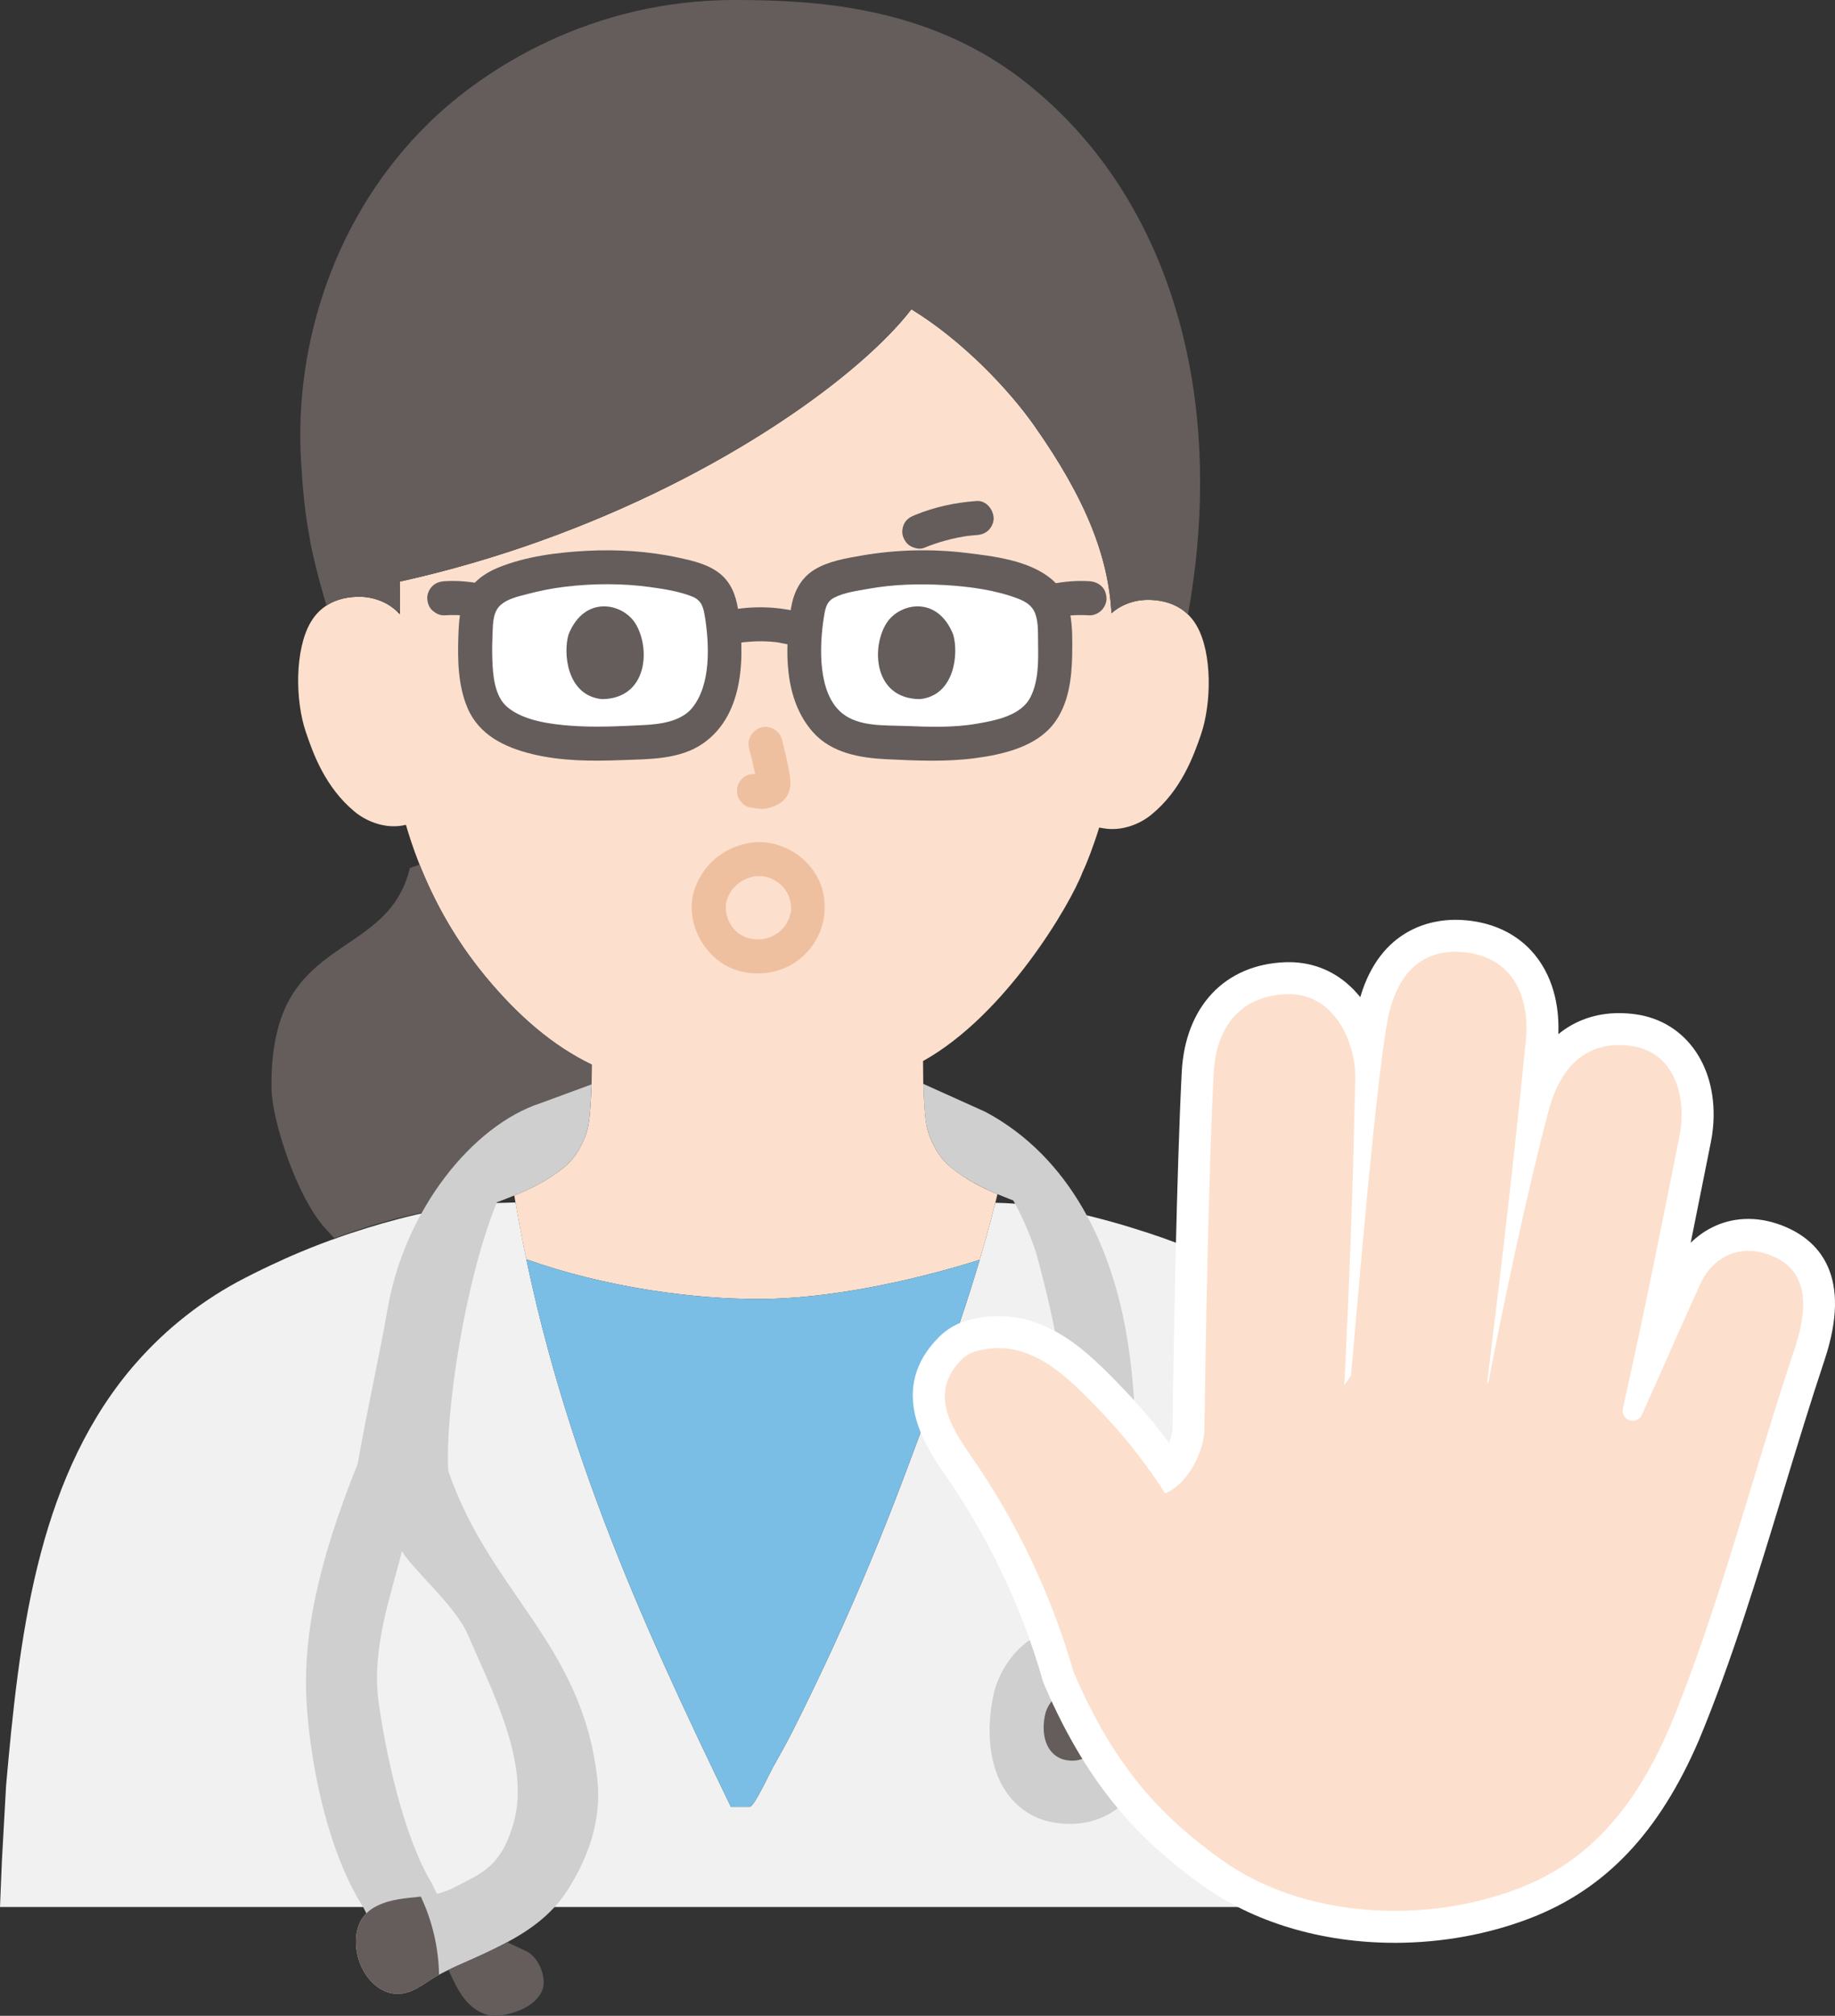 <?xml version="1.0" encoding="UTF-8"?><svg id="b" xmlns="http://www.w3.org/2000/svg" width="258.483" height="283.889" viewBox="0 0 258.483 283.889"><rect x="0" y="0" width="258.483" height="283.889" fill="#333333" stroke="none"/><defs><style>.d{fill:#fff;}.e{fill:#7abee6;}.f{fill:#fce0cd;}.g{fill:#efc0a0;}.h{fill:#645d5c;}.i{fill:#cfcfcf;}.j{fill:#f1f1f1;}</style></defs><g id="c"><path class="j" d="M42.416,176.284c1.776-.742,3.573-1.43,5.399-2.061.539-.2,1.078-.379,1.626-.559,2.993-.988,6.067-1.886,9.18-2.604.239-.05.479-.11.728-.16,1.377-.309,2.764-.579,4.151-.798,2.046-.329,4.101-.569,6.156-.659.09-.01.19-.02.299-.02.9-.039,1.839-.04,2.665-.078,5.558,32.522,17.736,59.08,30.341,85.119h2.661c.587,0,2.808-4.781,3.175-5.434.987-1.756,1.967-3.481,2.876-5.286,1.963-3.898,3.857-7.831,5.679-11.798,3.644-7.932,7.003-15.996,10.067-24.169,4.71-12.56,9.515-25.346,12.787-38.387,7.314.139,14.64,1.997,21.598,4.271,5.169,1.69,10.12,3.843,14.96,6.325,6.306,3.234,11.935,7.781,16.423,13.266,16.747,20.472,15.851,50.735,18.891,75.313-53.115-.001-212.078-.001-212.078-.001l.269-6.536.589-10.577c1.826-20.475,4.191-42.287,17.202-58.202.359-.439.728-.868,1.108-1.297,4.291-4.899,9.519-8.99,15.316-11.964,1.726-.888,3.472-1.736,5.239-2.524.09-.05.19-.09.289-.14.797-.358,1.598-.706,2.404-1.042Z"/><path class="i" d="M159.8,209.697c.354-7.038.115-14.096-.993-21.016-2.079-12.978-7.986-25.659-19.978-32.085l-8.426-3.797-.342-.154c.016.832.054,1.766.151,3.138.1,1.37.21,2.85.72,4.19.68,1.76,1.6,3.29,3.07,4.48,2.71,2.17,5.47,3.36,8.734,4.612,1.391,2.436,2.844,5.98,3.378,7.952,5.141,19.061,5.713,31.299,2.636,51.736l8.604,1.208c1.204-6.643,2.104-13.445,2.447-20.264Z"/><path class="f" d="M76.112,76.188c25.973-9.295,45.18-23.434,52.274-32.633,7.15,4.386,13.636,11.181,17.293,16.37,7.428,10.543,10.435,18.579,10.893,26.437,1.598-1.423,3.684-1.952,5.479-1.881,4.066.159,5.788,2.365,6.527,3.66,2.208,3.864,2.086,10.966.577,15.356-1.069,3.108-2.818,7.863-7.004,11.261-1.725,1.4-4.259,2.317-6.677,1.899l-.64-.111c-.777,2.534-1.735,5.016-2.319,6.22-1.688,4.526-10.864,20.216-22.492,26.659.041,2.425-.033,3.304.19,6.356.1,1.372.207,2.855.715,4.194.682,1.76,1.599,3.285,3.074,4.475,2.066,1.665,4.171,2.754,6.504,3.732-.753,3.096-1.595,6.178-2.505,9.245-10.243,3.202-21.641,5.48-30.832,5.514-9.54.05-21.921-1.649-33.033-5.591-.618-2.946-1.184-5.941-1.691-8.989,2.509-1.023,4.746-2.142,6.941-3.91,1.475-1.19,2.392-2.715,3.074-4.475.508-1.339.615-2.821.715-4.194.206-2.829.159-3.791.183-5.848-5.433-2.615-10.305-6.78-14.938-12.368-5.983-7.218-9.375-14.98-11.24-21.407-2.582.653-5.366-.316-7.21-1.837-4.159-3.43-5.872-8.199-6.916-11.315-1.475-4.401-1.541-11.504.697-15.351.75-1.289,2.488-3.481,6.556-3.609,2.011-.063,4.384.629,6.02,2.476v-4.615c6.935-1.537,13.555-3.488,19.785-5.718Z"/><path class="h" d="M76.146,155.349l6.943-2.55.241-.068c.021-.918.015-1.706.028-2.798-5.433-2.615-10.305-6.78-14.938-12.368-.649-.783-1.268-1.573-1.858-2.367-3.336-4.491-5.739-9.111-7.45-13.426-.808.281-1.368.476-1.368.476-1.282,5.265-4.511,7.718-7.959,10.094-3.448,2.376-7.193,4.615-9.406,9.166-1.665,3.425-2.234,7.79-2.13,11.994s3.472,15.063,7.661,19.597c0,0,.454.491,1.182,1.28,4.014-1.5,8.165-2.734,12.348-3.608,4.23-7.579,10.422-13.364,16.703-15.422Z"/><path class="i" d="M51.214,268.675c-4.835-7.549-7.38-19.255-7.998-28.458-.637-9.468,1.45-19.839,7.176-34.089,1.527-8.652,2.954-14.63,4.232-21.93,2.411-13.767,11.877-25.688,21.523-28.848l6.943-2.55.242-.089c-.018.814-.058,1.734-.156,3.07-.1,1.372-.207,2.855-.715,4.194-.682,1.76-1.599,3.285-3.074,4.475-2.886,2.325-5.847,3.528-9.4,4.871-4.45,10.92-7.32,29.546-6.841,37.818,5.846,17.178,18.9,24.325,21,43.458.617,5.618-1.205,10.968-4.278,15.711-2.851,4.402-7.233,6.767-11.9,8.944-2.04.952-4.467,1.913-6.426,3.022-1.476.836-2.805,2.022-4.459,2.399-3.629.827-6.394-2.696-6.845-5.932-.346-2.481.17-5.005,2.841-6.32,3.609-1.776,7.156-.628,11-2.658,3.601-1.902,6.494-2.724,8.283-9.1,2.369-8.442-3.218-18.839-6.475-26.483-1.714-4.024-7.875-9.236-9.275-11.725-1.524,6.216-4.339,13.689-3.267,21.35.881,6.292,3.267,18.414,7.467,25.414,0,0,1.273,2.681,1.398,2.64s-9.375,3.917-9.5,3.75-1.498-2.933-1.498-2.933Z"/><path class="h" d="M164.082,38.965c-4.002-10.686-10.482-20.172-19.625-27.385C134.519,3.739,122.875.764,110.389.156c-2.303-.112-4.61-.156-6.916-.156-20.095,0-35.144,9.569-43.081,17.331-13.167,12.878-18.94,30.911-17.995,47.449.194,3.394.501,7.312,1.246,11.07l.009.202c.393,2.159,1.296,5.732,2.002,8.088l.338,1.14c1.018-.663,2.411-1.174,4.314-1.234,1.869-.059,4.05.535,5.665,2.099h.354c0-2.426,0-4.238,0-4.238,35.846-7.946,63.264-26.946,72.06-38.351,7.15,4.386,13.636,11.181,17.292,16.371,7.428,10.543,10.435,18.579,10.893,26.437,1.598-1.423,3.684-1.952,5.479-1.881,2.616.102,4.261,1.052,5.299,2.061,2.2-12.276,2.425-25.004-.228-37.197-.774-3.556-1.785-7.026-3.041-10.379Z"/><path class="e" d="M92.34,231.741c-7.455-16.855-14.037-34.535-18.206-54.395,11.112,3.945,23.495,5.644,33.035,5.594,9.191-.034,20.589-2.312,30.832-5.514-3.045,10.269-6.844,20.382-10.582,30.352-3.065,8.173-6.423,16.237-10.067,24.169-1.822,3.966-3.715,7.899-5.679,11.798-.909,1.805-1.889,3.53-2.876,5.286-.367.653-2.587,5.434-3.175,5.434h-2.661c-3.625-7.489-7.215-15.02-10.622-22.724Z"/><path class="g" d="M105.517,105.403c.43,1.638.842,3.301,1.088,4.978l-.086-.638c.029.23.042.456.019.687l.086-.638c-.016.107-.04.207-.076.309l.242-.573c-.032.072-.065.133-.109.199l.375-.486c-.051.062-.1.11-.163.16l.486-.375c-.126.081-.259.146-.394.209l.573-.242c-.217.091-.432.157-.665.194l.638-.086c-.21.025-.414.023-.624-.001l.638.086c-.235-.033-.466-.09-.701-.122-.67-.09-1.239-.115-1.849.242-.498.291-.973.862-1.103,1.434-.14.614-.11,1.304.242,1.849.312.484.835,1.022,1.434,1.103.522.07,1.028.204,1.559.227.807.035,1.559-.21,2.28-.54.888-.406,1.579-1.195,1.816-2.151.2-.809.113-1.525-.024-2.335-.271-1.604-.642-3.193-1.054-4.766-.318-1.214-1.729-2.072-2.952-1.676-1.25.404-2.018,1.651-1.676,2.952h0Z"/><path class="h" d="M130.136,77.169c2.066-.852,4.228-1.433,6.443-1.735l-.638.086c.541-.071,1.083-.125,1.627-.164.642-.046,1.231-.237,1.697-.703.416-.416.73-1.099.703-1.697-.055-1.223-1.059-2.496-2.4-2.4-2.99.214-5.933.842-8.708,1.986-.603.249-1.091.517-1.434,1.103-.301.514-.429,1.273-.242,1.849.188.581.548,1.141,1.103,1.434.531.28,1.267.482,1.849.242h0Z"/><path class="h" d="M102.803,90.837c.447-.111.895-.21,1.348-.292.194-.035.388-.065.582-.096.651-.104-.515.045.142-.016.849-.079,1.695-.133,2.549-.118.393.007.785.025,1.177.055.229.017.457.039.685.064.098.01.195.022.293.034-.313-.043-.331-.044-.054-.004.844.149,1.675.32,2.5.555,1.207.344,2.666-.42,2.952-1.676.291-1.278-.384-2.584-1.676-2.952-3.836-1.093-7.905-1.142-11.774-.183-1.219.302-2.068,1.741-1.676,2.952.409,1.263,1.646,2,2.952,1.676h0Z"/><path class="h" d="M149.589,86.835c.314-.059.63-.109.947-.152l-.638.086c1.183-.154,2.377-.192,3.567-.112.589.04,1.29-.296,1.697-.703.416-.416.73-1.099.703-1.697-.028-.621-.232-1.264-.703-1.697-.487-.447-1.034-.658-1.697-.703-1.726-.116-3.453.034-5.152.35-.563.105-1.155.625-1.434,1.103-.301.514-.429,1.273-.242,1.849.188.581.548,1.141,1.103,1.434l.573.242c.425.114.851.114,1.276,0h0Z"/><path class="h" d="M67.736,82.206c-1.699-.316-3.426-.466-5.152-.35-.641.043-1.233.239-1.697.703-.416.416-.73,1.099-.703,1.697.028.621.232,1.264.703,1.697.451.414,1.064.745,1.697.703,1.191-.08,2.384-.042,3.567.112l-.638-.086c.317.043.632.094.947.152.645.12,1.266.099,1.849-.242.498-.291.973-.862,1.103-1.434.14-.614.11-1.304-.242-1.849-.322-.5-.827-.99-1.434-1.103h0Z"/><path class="d" d="M101.634,86.344c-.014-.086-.028-.171-.042-.256-.153-.906-.367-1.829-.871-2.581-.678-1.011-1.8-1.585-2.924-1.922-4.54-1.366-9.248-1.795-13.942-1.659-4.094.118-8.137.718-12.06,1.96-1.508.478-3.007,1.292-3.852,2.699-.72,1.198-.881,2.676-.941,4.1-.157,3.705-.291,9.101,2.228,12.042.899,1.049,2.13,1.708,3.379,2.206,5.681,2.27,12.022,1.839,17.956,1.587,2.095-.089,4.226-.324,6.134-1.233,5.703-2.715,5.83-11.296,4.934-16.943Z"/><path class="d" d="M113.726,86.344c.014-.086.028-.171.042-.256.154-.906.368-1.829.875-2.58.682-1.011,1.81-1.584,2.94-1.921,4.566-1.364,9.302-1.792,14.023-1.654,4.118.12,8.185.721,12.131,1.964,1.517.478,3.025,1.294,3.876,2.701.724,1.198.887,2.677.948,4.101.159,3.705.296,9.101-2.236,12.041-.903,1.049-2.142,1.707-3.398,2.205-5.714,2.268-12.092,1.835-18.06,1.58-2.107-.09-4.251-.326-6.17-1.235-5.737-2.718-5.868-11.299-4.969-16.945Z"/><path class="h" d="M103.948,85.706c-.313-1.907-.987-3.669-2.529-4.912-1.622-1.308-3.73-1.797-5.727-2.233-4.258-.932-8.668-1.213-13.017-.987-4.174.217-8.661.784-12.553,2.385-1.841.757-3.528,1.968-4.451,3.782-.93,1.828-1.039,3.892-1.106,5.903-.112,3.359-.045,6.904,1.284,10.044,1.618,3.82,5.236,5.559,9.084,6.501,4.101,1.004,8.369,1.02,12.562.862,3.872-.146,8.255-.046,11.569-2.373,5.897-4.139,5.869-12.586,4.882-18.972-.198-1.282-1.806-1.991-2.952-1.676-1.369.376-1.875,1.666-1.676,2.952.582,3.768.867,9.398-1.798,12.693-1.556,1.924-4.431,2.321-6.956,2.445-3.386.165-6.797.34-10.183.085-2.861-.215-6.587-.697-8.879-2.591-1.876-1.55-2.075-4.571-2.153-6.814-.044-1.267-.014-2.536.039-3.802.056-1.352.077-2.912,1.198-3.854,1.007-.847,2.426-1.144,3.665-1.472,1.763-.467,3.562-.827,5.373-1.043,3.96-.472,8.064-.491,12.017.058,1.928.268,4.041.596,5.854,1.322,1.389.556,1.594,1.572,1.824,2.974.21,1.28,1.798,1.994,2.952,1.676,1.36-.374,1.887-1.668,1.676-2.952Z"/><path class="h" d="M116.041,86.982c.191-1.159.323-2.213,1.428-2.793,1.437-.754,3.316-.987,4.903-1.274,3.5-.631,7.113-.723,10.658-.523,3.461.195,7.165.683,10.419,1.934,1.038.399,1.958.98,2.362,2.053.497,1.32.389,2.898.415,4.292.045,2.454.071,5.253-1.066,7.5-1.333,2.634-4.947,3.3-7.593,3.756-3.303.57-6.723.444-10.058.311-2.865-.115-6.511.138-8.883-1.789-3.487-2.832-3.202-9.487-2.585-13.468.198-1.279-.325-2.581-1.676-2.952-1.138-.313-2.753.388-2.952,1.676-.895,5.77-1.013,12.805,3.132,17.437,2.612,2.918,6.595,3.601,10.321,3.781,4.152.201,8.325.398,12.459-.145,3.891-.511,8.557-1.57,11.088-4.836,2.141-2.762,2.57-6.465,2.617-9.855.052-3.66.123-8.021-2.958-10.563-3.167-2.613-8.041-3.183-11.977-3.66-4.899-.593-9.906-.462-14.768.382-2.181.379-4.679.796-6.594,1.975-2.013,1.239-2.949,3.218-3.322,5.484-.21,1.277.334,2.583,1.676,2.952,1.147.315,2.741-.39,2.952-1.676Z"/><path class="h" d="M80.098,89.323c-.804,2.613-.28,8.625,4.671,9.137,6.544-.039,6.892-7.307,4.689-10.725-1.804-2.798-7.107-3.962-9.36,1.588Z"/><path class="h" d="M134.255,89.323c.804,2.613.28,8.625-4.671,9.136-6.544-.039-6.892-7.308-4.69-10.725,1.803-2.798,7.107-3.961,9.36,1.589Z"/><path class="h" d="M76.571,278.792c-.138-1.647-1.198-3.53-2.65-4.098,0,0-1.103-.522-2.472-1.169-1.128.608-2.295,1.173-3.48,1.726-1.502.701-3.215,1.407-4.796,2.174.666,1.437,1.311,2.917,2.309,4.152.914,1.13,2.17,2.051,3.607,2.262.906.133,1.831-.02,2.717-.253,1.85-.486,3.742-1.454,4.537-3.193.209-.457.277-1.015.227-1.602Z"/><path class="h" d="M50.152,273.821c-.099-2.167.586-4.248,2.928-5.4,2.063-1.015,4.106-1.075,6.195-1.319,1.623,3.432,2.504,7.214,2.568,11.012-.103.05-.202.105-.3.16-1.476.836-2.805,2.022-4.459,2.399-3.629.827-6.394-2.696-6.845-5.932-.043-.307-.072-.614-.086-.92Z"/><path class="i" d="M148.2,256.627c-1.391-.264-2.727-.801-3.92-1.654-5.129-3.666-5.584-11.045-4.235-16.729.662-2.789,4.605-11.397,15.126-8.515,6.822,1.869,8.892,9.457,7.691,15.75-1.291,6.763-6.568,12.681-14.662,11.148Z"/><path class="h" d="M150.14,247.877c-.494-.094-.968-.285-1.392-.587-1.821-1.302-1.983-3.921-1.503-5.939.235-.99,1.635-4.046,5.37-3.023,2.422.664,3.157,3.357,2.731,5.592-.458,2.401-2.332,4.502-5.205,3.958Z"/><path class="g" d="M106.67,123.386c.221-.005.441.009.661.006.118-.002.507.067-.029-.021.319.052.634.121.944.216.123.038.243.084.366.123.592.189-.411-.235.134.063.31.17.602.363.907.54.317.185-.403-.368.046.035.095.086.192.168.285.256.232.22.447.457.649.705-.322-.396-.054-.052.018.059.088.134.171.271.249.411.062.113.117.229.177.342.22.41-.107-.346.083.235.101.31.157.625.233.941.088.367-.03-.583-.002.015.006.123.016.245.019.368.006.236.062.674-.039.902.207-.466.042-.229-.012-.026-.052.198-.091.397-.151.593-.034.111-.076.219-.11.33-.16.519.199-.284.009-.015-.145.206-.235.464-.369.681-.09.146-.197.282-.287.428.263-.426.156-.188.057-.08-.235.255-.462.507-.723.736-.087.076-.175.149-.265.222.484-.394.025-.037-.077.029-.22.143-.453.26-.681.389-.132.074-.517.207.012.01-.111.041-.22.084-.332.122-.343.117-.688.191-1.04.269-.571.127.374-.008.005-.001-.154.003-.308.023-.462.027-.317.008-.629-.014-.945-.037.57.042-.235-.054-.426-.102-.161-.04-.32-.084-.477-.136-.134-.045-.593-.308-.153-.049-.278-.164-.564-.309-.84-.478-.367-.224-.053-.028.021.033-.149-.121-.294-.248-.432-.381-.092-.088-.182-.18-.27-.273-.064-.068-.461-.564-.117-.104-.192-.257-.365-.527-.52-.807-.093-.169-.177-.341-.258-.516.039.085.157.455.026.037-.097-.31-.179-.616-.259-.93-.11-.429-.018-.033-.007.063-.022-.194-.037-.388-.043-.584-.004-.131-.004-.262,0-.393.007-.246.057-.555-.013-.135.064-.38.166-.741.278-1.108.174-.573-.165.285.007-.039.103-.194.194-.394.306-.584.064-.108.131-.215.2-.319.125-.188.342-.42.075-.119.252-.284.502-.561.788-.812.094-.083.191-.165.289-.243-.453.363.105-.051.209-.117.295-.185.602-.346.918-.491-.54.248.035.001.134-.031.181-.059.364-.111.548-.155.124-.03.249-.05.372-.079.274-.045.251-.043-.071.006.127-.012.255-.021.382-.026,1.251-.069,2.46-1.055,2.4-2.4-.056-1.241-1.057-2.474-2.4-2.4-3.977.218-7.47,2.75-8.787,6.533-1.334,3.831.414,8.138,3.642,10.409,2.976,2.093,7.311,2.06,10.341.097,3.209-2.079,4.816-5.746,4.173-9.509-.752-4.402-4.965-7.635-9.369-7.53-1.254.03-2.459,1.082-2.4,2.4.057,1.275,1.055,2.432,2.4,2.4Z"/><path class="d" d="M196.458,273.611c-10.265,0-19.907-2.887-27.15-8.129-7.636-5.527-15.614-12.776-22.231-28.265-.073-.171-.136-.347-.188-.526-2.966-10.337-7.574-20.062-13.698-28.902-2.721-3.929-8.381-12.103-.871-19.543,1.114-1.104,2.517-1.904,4.056-2.316,1.421-.38,2.853-.571,4.258-.571,6.42,0,11.192,3.839,15.014,7.595,3.566,3.506,6.434,6.748,9.038,10.258.3-.736.489-1.506.479-2.179-.001-.082,0-.164.003-.246.139-11.198.584-35.77,1.291-49.751.468-9.267,6.061-15.215,14.597-15.524.168-.006.336-.009.501-.009,3.493,0,6.64,1.331,9.099,3.849.339.348.657.708.955,1.08,2.872-9.764,10.173-10.895,13.39-10.895.518,0,1.051.026,1.586.077,3.99.38,7.303,2.046,9.582,4.816,3.031,3.685,3.465,8.228,3.342,11.212,2.366-1.934,5.266-2.963,8.555-2.963.753,0,1.533.055,2.318.163,7.215.998,11.703,7.568,10.913,15.978-.062.653-.156,1.302-.281,1.928l-.521,2.61c-.818,4.1-1.581,7.92-2.339,11.665,1.931-1.889,4.67-3.362,8.12-3.362,1.787,0,3.609.404,5.417,1.202,4.59,2.024,9.239,6.906,5.32,18.664-1.993,5.978-3.918,12.311-5.781,18.436-3.609,11.866-7.341,24.138-11.912,35.097-5.598,13.015-13.126,20.963-23.712,25.062-5.897,2.284-12.52,3.491-19.149,3.491Z"/><path class="f" d="M236.815,158.399c-.047.504-.119.995-.213,1.466-2.731,13.672-4.832,24.312-7.999,38.493-.173.775.32,1.549,1.098,1.708.65.133,1.303-.196,1.575-.801,2.2-4.883,6.265-14.196,8.395-18.764,1.285-2.756,4.929-5.849,10.204-3.522,5.816,2.566,4.172,9.209,2.867,13.124-5.838,17.515-10.735,36.82-17.576,53.223-5.692,13.232-12.993,19.426-21.183,22.597-13.277,5.141-30.503,4.262-42.036-4.087-7.77-5.624-14.714-12.302-20.731-26.387-3.089-10.764-7.948-21.018-14.324-30.224-2.832-4.09-6.18-9.05-1.404-13.783.566-.561,1.283-.961,2.053-1.167,6.311-1.685,11.011,2.011,14.953,5.887,4.595,4.516,8.113,8.676,11.626,14.152,3.231-1.303,5.597-5.983,5.545-9.352v.041c.145-11.673.598-36.072,1.288-49.743.381-7.548,4.578-11.048,10.265-11.254,6.798-.246,9.815,6.937,9.695,12.029-.367,15.58-.723,26.191-1.546,43.054l.941-1.362c1.028-11.626,3.328-39.368,5.043-49.496,1.262-7.451,5.216-10.671,10.808-10.139,7.634.727,9.29,7.272,8.785,12.339-1.544,15.505-3.383,31.582-5.473,48.334l.174.022c2.071-11.012,5.952-29.037,8.549-38.55,1.911-6.998,6.16-9.686,11.571-8.938,5.832.806,7.483,6.477,7.049,11.099Z"/></g></svg>